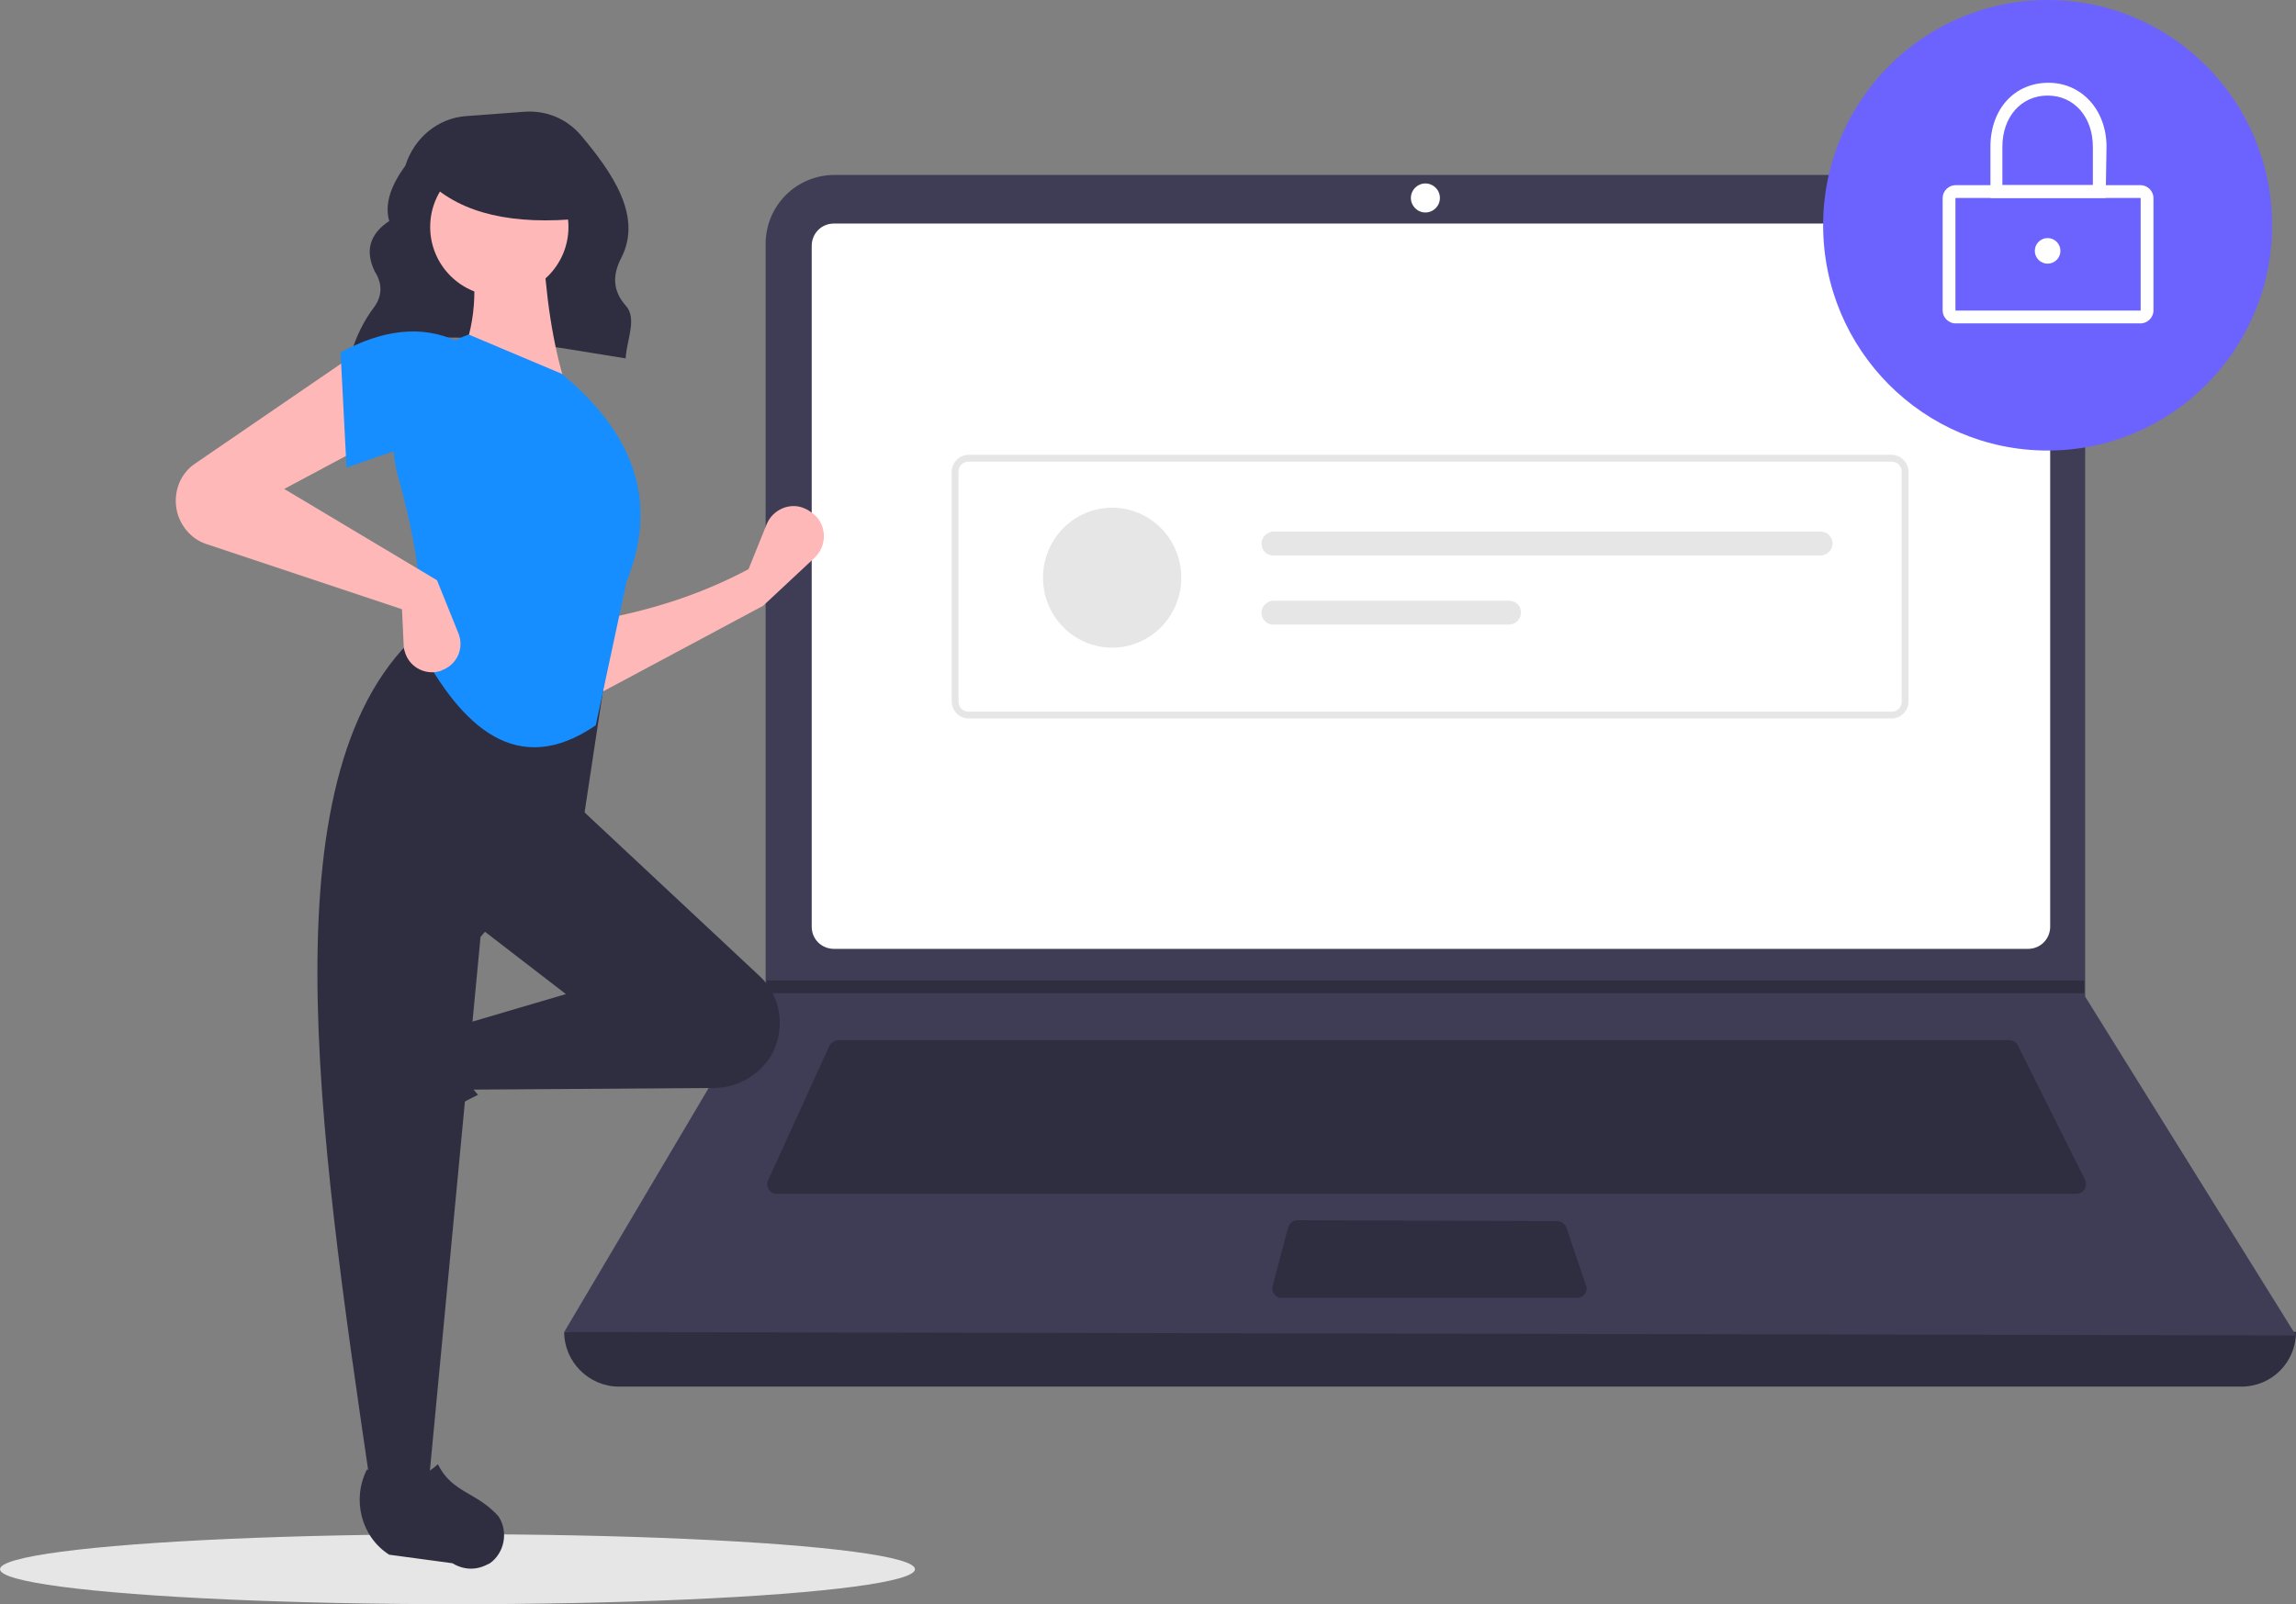 <?xml version="1.0" encoding="utf-8"?>
<!-- Generator: Adobe Illustrator 21.0.0, SVG Export Plug-In . SVG Version: 6.00 Build 0)  -->
<svg version="1.1" id="a5c16198-98a1-478b-8909-43624583dcf2"
	 xmlns="http://www.w3.org/2000/svg" xmlns:xlink="http://www.w3.org/1999/xlink" x="0px" y="0px" viewBox="0 0 269 188"
	 style="enable-background:new 0 0 269 188;" xml:space="preserve">
<rect x="0" y="0" width="269" height="188" fill="#808080" stroke="none"/>
<style type="text/css">
	.st0{fill:#E6E6E6;}
	.st1{fill:#2F2E41;}
	.st2{fill:#3F3D56;}
	.st3{fill:#FFFFFF;}
	.st4{fill:#6C63FF;}
	.st5{fill:#FFB8B8;}
	.st6{fill:#168EFF;}
</style>
<g>
	<ellipse class="st0" cx="53.6" cy="183.9" rx="53.6" ry="4.1"/>
	<path class="st1" d="M41,41.7c9.3-4,20.9-1.5,32.3,0.3c0.1-2.1,1.4-4.7,0-6.2c-1.6-1.8-1.5-3.7-0.5-5.6c2.5-4.9-1.1-10-4.7-14.3
		c-1.7-2-4.1-3-6.7-2.8l-6.7,0.5c-3.4,0.2-6.2,2.6-7.2,5.8l0,0c-1.6,2.2-2.5,4.4-1.9,6.5c-2.4,1.6-2.8,3.6-1.7,5.9
		c0.9,1.4,0.9,2.8,0,4.1c-1.3,1.7-2.2,3.6-2.8,5.6L41,41.7z"/>
	<path class="st1" d="M262.6,162.5H72.5c-3.5,0-6.4-2.9-6.4-6.4l0,0l0,0c68.9-8,136.5-8,202.9,0l0,0
		C269,159.6,266.2,162.5,262.6,162.5L262.6,162.5z"/>
	<path class="st2" d="M269,156.5l-202.9-0.4l23.5-39.7l0.1-0.2V28.6c0-4.5,3.6-8.1,8.1-8.1l0,0h138.4c4.4,0,8.1,3.6,8.1,8.1l0,0
		v88.2L269,156.5z"/>
	<path class="st3" d="M97.7,26.2c-1.5,0-2.6,1.2-2.6,2.6v79.8c0,1.5,1.2,2.6,2.6,2.6h139.9c1.5,0,2.6-1.2,2.6-2.6V28.8
		c0-1.5-1.2-2.6-2.6-2.6L97.7,26.2z"/>
	<path class="st1" d="M98.2,121.9c-0.4,0-0.8,0.3-1,0.6L90,138.3c-0.3,0.6,0,1.2,0.5,1.5c0.1,0.1,0.3,0.1,0.5,0.1h152.3
		c0.6,0,1.1-0.5,1.1-1.1c0-0.2,0-0.3-0.1-0.5l-7.9-15.8c-0.2-0.4-0.6-0.6-1-0.6H98.2z"/>
	<ellipse class="st3" cx="167" cy="23.2" rx="1.7" ry="1.7"/>
	<path class="st1" d="M152,143c-0.5,0-0.9,0.3-1.1,0.9l-1.8,6.8c-0.2,0.6,0.2,1.2,0.8,1.4c0.1,0,0.2,0,0.3,0h34.6
		c0.6,0,1.1-0.5,1.1-1.1c0-0.1,0-0.2-0.1-0.4l-2.3-6.8c-0.2-0.4-0.6-0.7-1.1-0.7L152,143z"/>
	<polygon class="st1" points="244.2,114.9 244.2,116.4 89.7,116.4 89.8,116.2 89.8,114.9 	"/>
	<ellipse class="st4" cx="239.9" cy="26.4" rx="26.3" ry="26.4"/>
	<path class="st3" d="M250.8,37.9h-21.7c-0.8,0-1.5-0.7-1.5-1.5V23.2c0-0.8,0.7-1.5,1.5-1.5h21.7c0.8,0,1.5,0.7,1.5,1.5v13.2
		C252.3,37.2,251.6,37.9,250.8,37.9z M229.1,23.2v13.2h21.7V23.2H229.1z"/>
	<path class="st3" d="M246.7,23.2h-13.5v-6c0-4.4,2.8-7.5,6.8-7.5c3.9,0,6.8,3.2,6.8,7.5L246.7,23.2L246.7,23.2z M234.7,21.7h10.5
		v-4.5c0-3.5-2.2-6-5.3-6c-3.1,0-5.3,2.5-5.3,6V21.7z"/>
	<ellipse class="st3" cx="239.9" cy="29.4" rx="1.5" ry="1.5"/>
	<path class="st0" d="M221.6,84.2H113.5c-1.1,0-2-0.9-2-2V55.3c0-1.1,0.9-2,2-2h108.1c1.1,0,2,0.9,2,2v26.9
		C223.6,83.3,222.7,84.2,221.6,84.2z M113.5,54.1c-0.7,0-1.2,0.5-1.2,1.2v26.9c0,0.7,0.5,1.2,1.2,1.2h108.1c0.7,0,1.2-0.5,1.2-1.2
		V55.3c0-0.7-0.5-1.2-1.2-1.2H113.5z"/>
	<ellipse class="st0" cx="130.3" cy="67.7" rx="8.1" ry="8.2"/>
	<path class="st0" d="M149.2,62.3c-0.7,0-1.4,0.6-1.4,1.4s0.6,1.4,1.4,1.4l0,0h64.1c0.7,0,1.4-0.6,1.4-1.4s-0.6-1.4-1.4-1.4H149.2z"
		/>
	<path class="st0" d="M149.2,70.4c-0.7,0-1.4,0.6-1.4,1.4s0.6,1.4,1.4,1.4h27.6c0.7,0,1.4-0.6,1.4-1.4s-0.6-1.4-1.4-1.4H149.2z"/>
	<path class="st5" d="M89.4,71l-20,10.7l-0.2-8.9c6.5-1.1,12.7-3,18.5-6.1l2.1-5.2c0.7-1.8,2.8-2.7,4.5-1.9c0.5,0.2,1,0.6,1.4,1l0,0
		c1.2,1.4,1.1,3.5-0.3,4.8L89.4,71z"/>
	<path class="st1" d="M40.6,132.6L40.6,132.6c-0.3-1.1-0.1-2.2,0.5-3.2l4.4-6.8c2.1-3.3,6.4-4.5,9.9-2.6l0,0
		c-1.8,3.2-1.6,5.9,0.6,8.3c-3.5,1.7-6.6,3.9-9.5,6.5c-1.8,1.2-4.2,0.7-5.5-1C40.9,133.4,40.7,133,40.6,132.6z"/>
	<path class="st1" d="M90.3,123.8L90.3,123.8c-1.4,2.2-3.8,3.6-6.4,3.7l-29.2,0.2l-1.3-7.4l12.9-3.8l-10.9-8.4l11.9-14l21.6,20.2
		C91.6,116.7,92.1,120.7,90.3,123.8z"/>
	<path class="st1" d="M50.2,174.1h-6.8C37.2,131.9,31,89.6,49.5,73.8l21.7,3.5l-2.8,18.5l-12.1,14L50.2,174.1z"/>
	<path class="st1" d="M56.2,183.7L56.2,183.7c-1.1,0.3-2.2,0.1-3.2-0.5l-7.4-1c-3.3-2.1-4.4-6.5-2.6-10l0,0c3.2,1.8,5.9,1.6,8.3-0.6
		c1.7,3.4,4.5,3.2,7.1,6.1c1.2,1.8,0.7,4.3-1,5.5C57,183.4,56.6,183.6,56.2,183.7z"/>
	<path class="st5" d="M66.4,45.6l-12.7-3c2.1-4.3,2.3-9.1,1.3-14.2l8.6-0.2C63.9,34.4,64.7,40.3,66.4,45.6z"/>
	<path class="st6" d="M69.8,85c-9.2,6.3-15.7,0.2-20.7-9.2c0.7-5.8-0.4-12.6-2.5-20.1c-1.9-6.8,1.7-14,8.3-16.5l0,0l10.9,4.6
		c9.2,7.6,11.1,15.7,7.6,24.4L69.8,85z"/>
	<path class="st5" d="M43.4,51.9l-10.1,5.4l17.9,10.7l2.5,6.2c0.7,1.7-0.1,3.6-1.8,4.3c-0.1,0-0.1,0-0.2,0.1l0,0
		c-1.7,0.6-3.6-0.3-4.2-2c-0.1-0.3-0.2-0.6-0.2-0.9l-0.2-4.3l-22.8-7.6c-1.6-0.5-2.8-1.7-3.4-3.3l0,0c-0.8-2.3,0-4.9,2-6.2
		l18.4-12.6L43.4,51.9z"/>
	<path class="st6" d="M53.5,53c-4.2-1.9-8,0.2-12.9,1.8l-0.7-13.5c4.8-2.6,9.4-3.3,13.7-1.3L53.5,53z"/>
	<ellipse class="st5" cx="58.5" cy="26.6" rx="8.1" ry="8.1"/>
	<path class="st1" d="M68.2,25.6c-8,0.8-14.1-0.5-18-4.3v-3h17.3L68.2,25.6z"/>
</g>
</svg>
